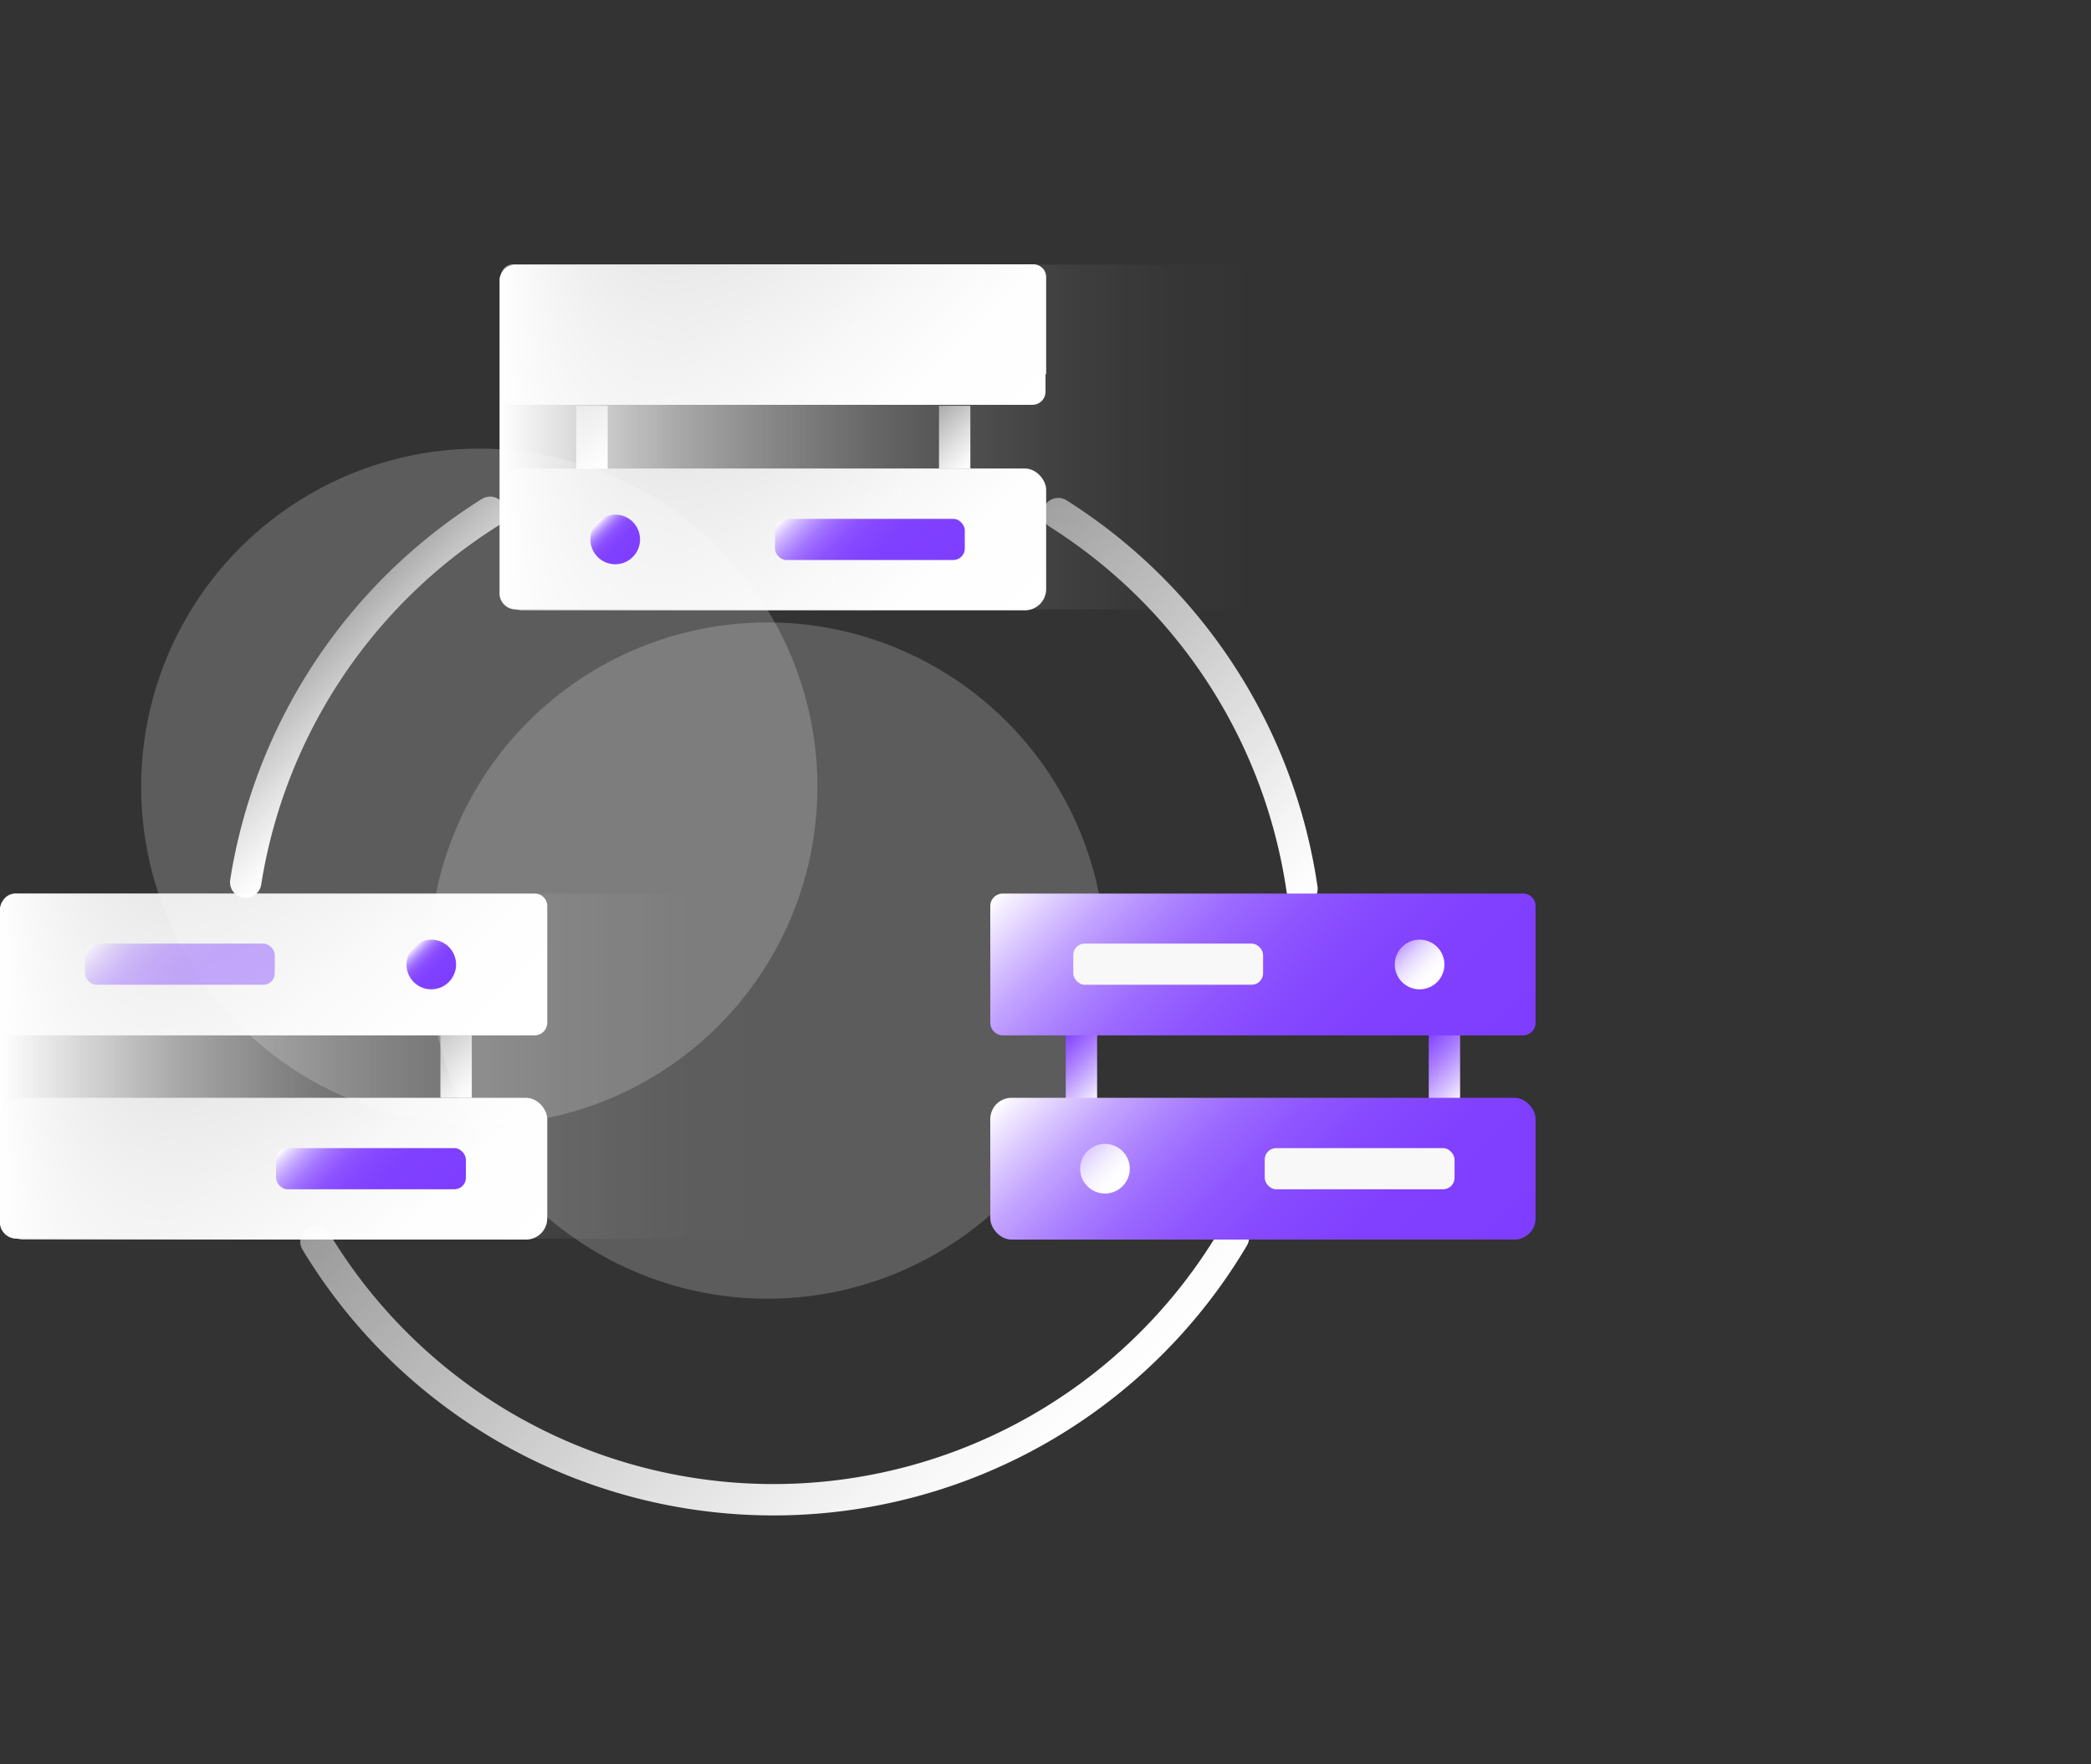 <svg id="图层_1" data-name="图层 1" xmlns="http://www.w3.org/2000/svg" xmlns:xlink="http://www.w3.org/1999/xlink" viewBox="0 0 64 54"><rect x="0" y="0" width="64" height="54" fill="#333333" stroke="none"/><defs><style>.cls-1{fill:url(#未命名的渐变_7);}.cls-2{fill:url(#未命名的渐变_7-2);}.cls-3{fill:#fff;opacity:0.2;}.cls-10,.cls-11,.cls-4,.cls-5,.cls-6,.cls-7,.cls-8,.cls-9{fill:none;stroke-width:0.96px;}.cls-4,.cls-7,.cls-8{stroke-miterlimit:10;}.cls-4{stroke:url(#未命名的渐变_39);}.cls-10,.cls-11,.cls-5,.cls-6,.cls-9{stroke-linecap:round;stroke-linejoin:round;}.cls-5{stroke:url(#未命名的渐变_19);}.cls-6{stroke:url(#未命名的渐变_19-2);}.cls-7{stroke:url(#未命名的渐变_39-2);}.cls-8{stroke:url(#未命名的渐变_39-3);}.cls-9{stroke:url(#未命名的渐变_39-4);}.cls-10{stroke:url(#未命名的渐变_39-5);}.cls-11{stroke:url(#未命名的渐变_39-6);}.cls-12{fill:url(#未命名的渐变_6);}.cls-13{opacity:0.43;fill:url(#未命名的渐变_150);}.cls-14{fill:url(#未命名的渐变_150-2);}.cls-15{fill:url(#未命名的渐变_6-2);}.cls-16{fill:url(#未命名的渐变_150-3);}.cls-17{fill:url(#未命名的渐变_43);}.cls-18{fill:#f8f8f8;}.cls-19{fill:url(#未命名的渐变_6-3);}.cls-20{fill:url(#未命名的渐变_43-2);}.cls-21{fill:url(#未命名的渐变_6-4);}.cls-22{fill:url(#未命名的渐变_6-5);}.cls-23{fill:url(#未命名的渐变_6-6);}.cls-24{fill:url(#未命名的渐变_150-4);}.cls-25{fill:url(#未命名的渐变_150-5);}</style><linearGradient id="未命名的渐变_7" x1="15.29" y1="13.37" x2="38.31" y2="13.37" gradientUnits="userSpaceOnUse"><stop offset="0" stop-color="#fff"/><stop offset="0.12" stop-color="#fff" stop-opacity="0.78"/><stop offset="0.24" stop-color="#fff" stop-opacity="0.57"/><stop offset="0.37" stop-color="#fff" stop-opacity="0.4"/><stop offset="0.5" stop-color="#fff" stop-opacity="0.25"/><stop offset="0.62" stop-color="#fff" stop-opacity="0.14"/><stop offset="0.75" stop-color="#fff" stop-opacity="0.06"/><stop offset="0.87" stop-color="#fff" stop-opacity="0.02"/><stop offset="1" stop-color="#fff" stop-opacity="0"/></linearGradient><linearGradient id="未命名的渐变_7-2" x1="0" y1="32.63" x2="23.02" y2="32.63" xlink:href="#未命名的渐变_7"/><linearGradient id="未命名的渐变_39" x1="14.68" y1="33.36" x2="13.24" y2="31.93" gradientUnits="userSpaceOnUse"><stop offset="0" stop-color="#fff"/><stop offset="0.16" stop-color="#fff" stop-opacity="0.95"/><stop offset="0.44" stop-color="#fff" stop-opacity="0.82"/><stop offset="0.82" stop-color="#fff" stop-opacity="0.61"/><stop offset="1" stop-color="#fff" stop-opacity="0.5"/></linearGradient><linearGradient id="未命名的渐变_19" x1="33.92" y1="33.46" x2="32.29" y2="31.83" gradientUnits="userSpaceOnUse"><stop offset="0" stop-color="#fff"/><stop offset="0.25" stop-color="#dbc8ff"/><stop offset="0.61" stop-color="#aa7eff"/><stop offset="0.87" stop-color="#8b50ff"/><stop offset="1" stop-color="#7f3eff"/></linearGradient><linearGradient id="未命名的渐变_19-2" x1="45.03" y1="33.46" x2="43.39" y2="31.83" xlink:href="#未命名的渐变_19"/><linearGradient id="未命名的渐变_39-2" x1="18.84" y1="14.1" x2="17.4" y2="12.66" xlink:href="#未命名的渐变_39"/><linearGradient id="未命名的渐变_39-3" x1="29.94" y1="14.1" x2="28.51" y2="12.67" xlink:href="#未命名的渐变_39"/><linearGradient id="未命名的渐变_39-4" x1="12.57" y1="22.64" x2="9.68" y2="19.76" xlink:href="#未命名的渐变_39"/><linearGradient id="未命名的渐变_39-5" x1="31.23" y1="45.8" x2="16.22" y2="30.79" xlink:href="#未命名的渐变_39"/><linearGradient id="未命名的渐变_39-6" x1="41.34" y1="26.39" x2="31.19" y2="16.25" xlink:href="#未命名的渐变_39"/><linearGradient id="未命名的渐变_6" x1="13.55" y1="34.66" x2="3.26" y2="24.37" gradientUnits="userSpaceOnUse"><stop offset="0" stop-color="#fff"/><stop offset="0.22" stop-color="#fff" stop-opacity="0.99"/><stop offset="0.39" stop-color="#fff" stop-opacity="0.95"/><stop offset="0.55" stop-color="#fff" stop-opacity="0.88"/><stop offset="0.7" stop-color="#fff" stop-opacity="0.79"/><stop offset="0.84" stop-color="#fff" stop-opacity="0.67"/><stop offset="0.98" stop-color="#fff" stop-opacity="0.53"/><stop offset="1" stop-color="#fff" stop-opacity="0.5"/></linearGradient><linearGradient id="未命名的渐变_150" x1="7.17" y1="31.18" x2="3.84" y2="27.85" gradientUnits="userSpaceOnUse"><stop offset="0" stop-color="#7f3eff"/><stop offset="0.39" stop-color="#8040ff"/><stop offset="0.54" stop-color="#8547ff"/><stop offset="0.64" stop-color="#8d52ff"/><stop offset="0.72" stop-color="#9863ff"/><stop offset="0.79" stop-color="#a679ff"/><stop offset="0.85" stop-color="#b895ff"/><stop offset="0.91" stop-color="#ceb5ff"/><stop offset="0.96" stop-color="#e6d9ff"/><stop offset="1" stop-color="#fff"/></linearGradient><linearGradient id="未命名的渐变_150-2" x1="13.74" y1="30.05" x2="12.67" y2="28.98" xlink:href="#未命名的渐变_150"/><linearGradient id="未命名的渐变_6-2" x1="13.47" y1="40.84" x2="3.34" y2="30.71" xlink:href="#未命名的渐变_6"/><linearGradient id="未命名的渐变_150-3" x1="13.02" y1="37.44" x2="9.69" y2="34.11" xlink:href="#未命名的渐变_150"/><linearGradient id="未命名的渐变_43" x1="43.8" y1="34.66" x2="33.51" y2="24.37" gradientUnits="userSpaceOnUse"><stop offset="0" stop-color="#7f3eff"/><stop offset="0.27" stop-color="#8140ff"/><stop offset="0.41" stop-color="#8649ff"/><stop offset="0.53" stop-color="#8f56ff"/><stop offset="0.64" stop-color="#9c6aff"/><stop offset="0.73" stop-color="#ad84ff"/><stop offset="0.82" stop-color="#c2a3ff"/><stop offset="0.9" stop-color="#dbc8ff"/><stop offset="0.98" stop-color="#f7f2ff"/><stop offset="1" stop-color="#fff"/></linearGradient><linearGradient id="未命名的渐变_6-3" x1="43.99" y1="30.05" x2="42.92" y2="28.98" xlink:href="#未命名的渐变_6"/><linearGradient id="未命名的渐变_43-2" x1="43.72" y1="40.84" x2="33.59" y2="30.71" xlink:href="#未命名的渐变_43"/><linearGradient id="未命名的渐变_6-4" x1="34.35" y1="36.31" x2="33.28" y2="35.24" xlink:href="#未命名的渐变_6"/><linearGradient id="未命名的渐变_6-5" x1="28.82" y1="15.4" x2="18.53" y2="5.11" xlink:href="#未命名的渐变_6"/><linearGradient id="未命名的渐变_6-6" x1="28.74" y1="21.58" x2="18.6" y2="11.45" xlink:href="#未命名的渐变_6"/><linearGradient id="未命名的渐变_150-4" x1="28.29" y1="18.18" x2="24.96" y2="14.85" xlink:href="#未命名的渐变_150"/><linearGradient id="未命名的渐变_150-5" x1="19.37" y1="17.05" x2="18.3" y2="15.98" xlink:href="#未命名的渐变_150"/></defs><path class="cls-1" d="M15.29,8.54v9.67a.5.5,0,0,0,.55.44H37.75a.51.51,0,0,0,.56-.44V8.54a.51.51,0,0,0-.56-.44H15.84A.5.5,0,0,0,15.29,8.54Z"/><path class="cls-2" d="M0,27.79v9.68a.51.51,0,0,0,.55.44H22.47a.51.51,0,0,0,.55-.44V27.79a.51.51,0,0,0-.55-.44H.55A.51.51,0,0,0,0,27.79Z"/><circle class="cls-3" cx="23.49" cy="29.4" r="10.35"/><circle class="cls-3" cx="14.67" cy="24.08" r="10.35"/><line class="cls-4" x1="13.96" y1="31.69" x2="13.96" y2="33.6"/><line class="cls-5" x1="33.1" y1="31.68" x2="33.1" y2="33.61"/><line class="cls-6" x1="44.21" y1="31.68" x2="44.21" y2="33.6"/><line class="cls-7" x1="18.12" y1="12.42" x2="18.12" y2="14.35"/><line class="cls-8" x1="29.22" y1="12.42" x2="29.22" y2="14.34"/><path class="cls-9" d="M7.52,27A16.4,16.4,0,0,1,15,15.68"/><path class="cls-10" d="M37.75,37.88A16.36,16.36,0,0,1,9.67,38"/><path class="cls-11" d="M32.39,15.72A16.39,16.39,0,0,1,39.85,27.2"/><path class="cls-12" d="M16.75,30.69v.61a.39.39,0,0,1-.39.39H.45a.39.39,0,0,1-.39-.39V27.73a.38.38,0,0,1,.39-.38H16.36a.38.38,0,0,1,.39.38v3Z"/><rect class="cls-13" x="2.6" y="28.88" width="5.81" height="1.26" rx="0.35"/><circle class="cls-14" cx="13.2" cy="29.52" r="0.76"/><rect class="cls-15" x="0.06" y="33.6" width="16.69" height="4.34" rx="0.65"/><rect class="cls-16" x="8.45" y="35.14" width="5.81" height="1.26" rx="0.35"/><path class="cls-17" d="M47,30.69v.61a.39.39,0,0,1-.39.39H30.7a.39.39,0,0,1-.39-.39V27.73a.38.38,0,0,1,.39-.38H46.61a.38.38,0,0,1,.39.38v3Z"/><rect class="cls-18" x="32.85" y="28.88" width="5.81" height="1.26" rx="0.35"/><circle class="cls-19" cx="43.45" cy="29.52" r="0.76"/><rect class="cls-20" x="30.31" y="33.6" width="16.69" height="4.34" rx="0.65"/><rect class="cls-18" x="38.71" y="35.14" width="5.81" height="1.26" rx="0.35"/><circle class="cls-21" cx="33.82" cy="35.77" r="0.76"/><path class="cls-22" d="M32,11.43V12a.4.4,0,0,1-.39.39H15.71a.39.39,0,0,1-.38-.39V8.47a.38.38,0,0,1,.38-.38H31.63a.39.39,0,0,1,.39.38v3Z"/><rect class="cls-23" x="15.33" y="14.34" width="16.69" height="4.34" rx="0.65"/><rect class="cls-24" x="23.72" y="15.88" width="5.81" height="1.26" rx="0.35"/><circle class="cls-25" cx="18.83" cy="16.51" r="0.76"/></svg>